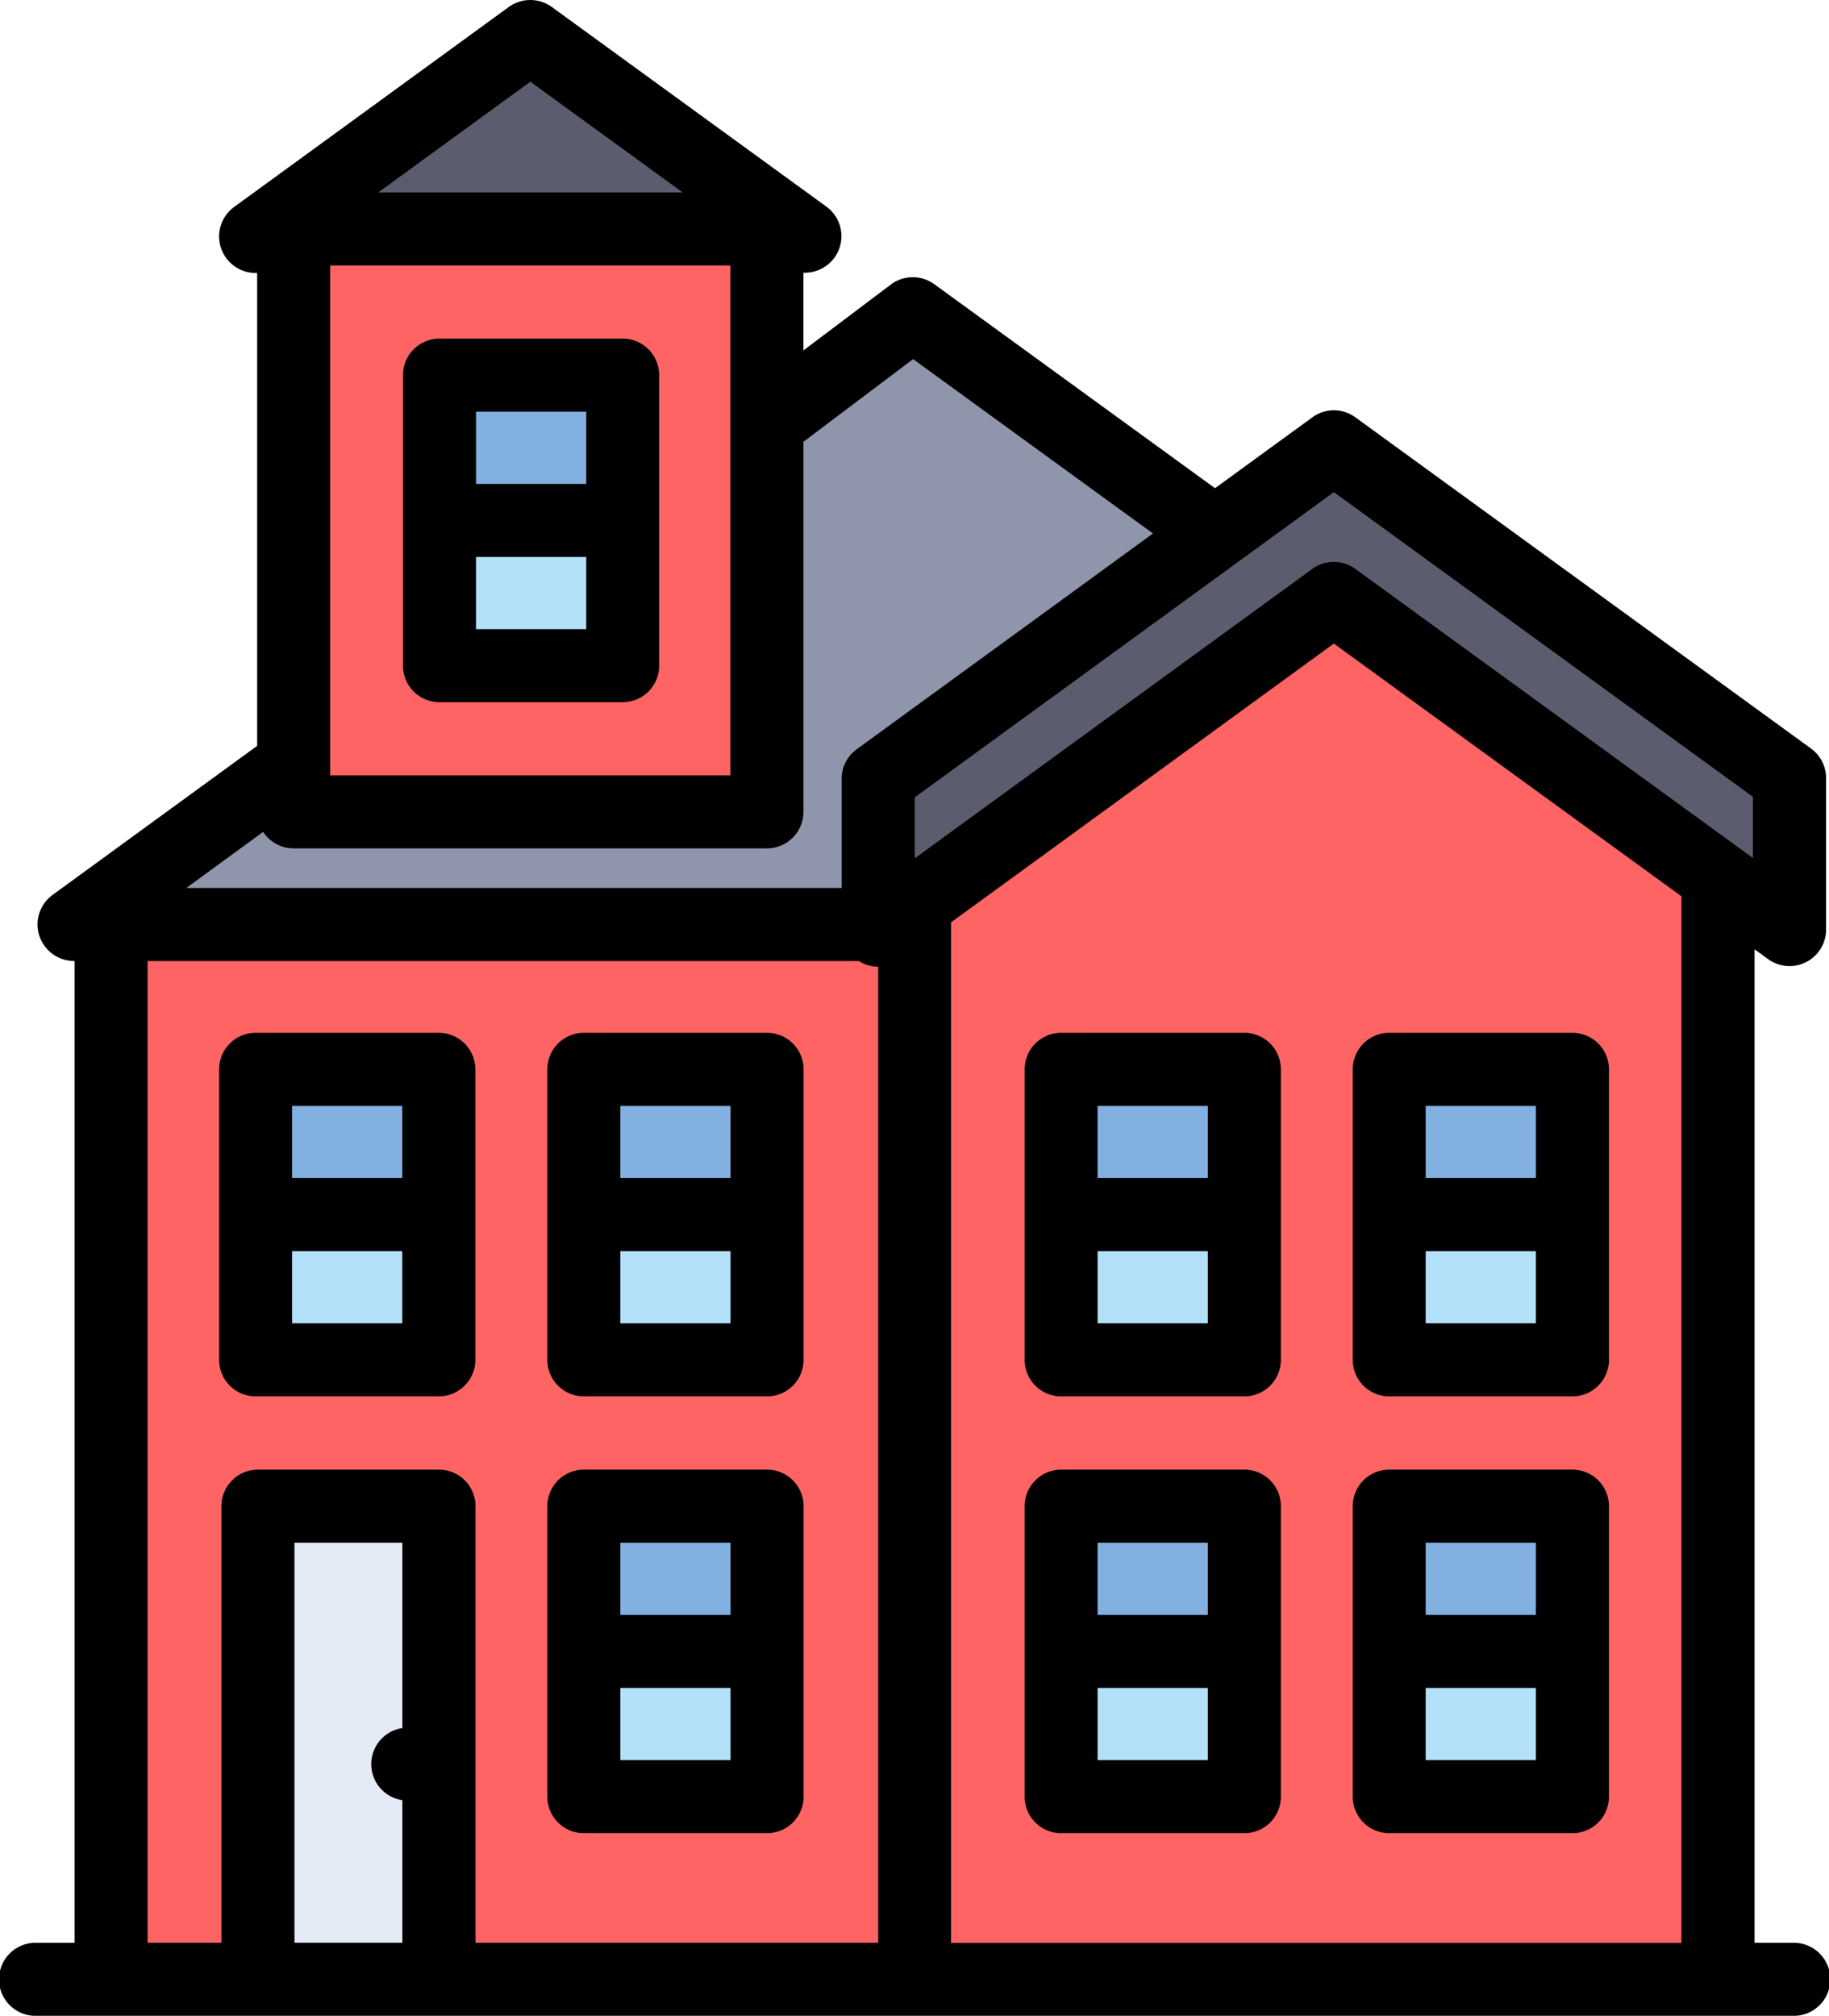 <svg xmlns="http://www.w3.org/2000/svg" viewBox="0 0 464.65 512"><defs><style>.a{fill:#82b1e1;}.b{fill:#b4e1fa;}.c{fill:#e4eaf6;}.d{fill:#ff6464;}.e{fill:#5b5d6e;}.f{fill:#8f96ac;}</style></defs><title>49</title><rect class="a" x="273.05" y="275.08" width="39.58" height="29.93"/><rect class="a" x="356.42" y="275.08" width="39.57" height="29.93"/><rect class="a" x="356.42" y="386.03" width="39.57" height="29.93"/><rect class="a" x="273.05" y="386.03" width="39.58" height="29.93"/><rect class="b" x="356.42" y="311.97" width="39.57" height="29.93"/><rect class="b" x="273.05" y="311.97" width="39.58" height="29.93"/><rect class="b" x="273.05" y="422.92" width="39.58" height="29.93"/><rect class="b" x="356.42" y="422.92" width="39.57" height="29.93"/><rect class="a" x="151.78" y="386.03" width="39.58" height="29.93"/><rect class="b" x="151.78" y="422.92" width="39.58" height="29.93"/><path class="c" d="M131.67,443.88V386h-39V499.25h39v-47l-4.91-.76a3.46,3.46,0,0,1-3-3.42,3.46,3.46,0,0,1,3-3.43l4.91-.77Z" transform="translate(-23.67 0)"/><rect class="a" x="151.78" y="386.03" width="39.58" height="29.93"/><rect class="a" x="151.78" y="275.08" width="39.58" height="29.93"/><rect class="a" x="68.43" y="275.08" width="39.57" height="29.93"/><rect class="b" x="68.43" y="311.97" width="39.57" height="29.93"/><rect class="b" x="151.78" y="311.97" width="39.58" height="29.93"/><rect class="b" x="151.78" y="422.92" width="39.58" height="29.93"/><rect class="a" x="115.12" y="98.76" width="39.57" height="29.94"/><rect class="b" x="115.12" y="135.66" width="39.57" height="29.93"/><path class="d" d="M101.76,61.63v141.1H215V61.63Zm30.08,33.65a3.48,3.48,0,0,1,3.48-3.48h46.53a3.48,3.48,0,0,1,3.48,3.48v73.79a3.48,3.48,0,0,1-3.48,3.48H135.32a3.48,3.48,0,0,1-3.48-3.48Z" transform="translate(-23.67 0)"/><path class="d" d="M55.37,238.3V499.24H85.72V382.55a3.49,3.49,0,0,1,3.48-3.48h46a3.49,3.49,0,0,1,3.48,3.48V499.24H252.52V239.78l-5.75,0a3.65,3.65,0,0,1-1.55-.37l-1.73-1.07ZM168.49,382.55a3.49,3.49,0,0,1,3.48-3.48h46.54a3.5,3.5,0,0,1,3.48,3.48v73.78a3.49,3.49,0,0,1-3.48,3.48H172a3.48,3.48,0,0,1-3.48-3.48Zm0-110.95a3.49,3.49,0,0,1,3.48-3.48h46.54A3.5,3.5,0,0,1,222,271.6v73.79a3.49,3.49,0,0,1-3.48,3.47H172a3.48,3.48,0,0,1-3.48-3.47Zm-83.35,0a3.49,3.49,0,0,1,3.48-3.48h46.53a3.49,3.49,0,0,1,3.48,3.48v73.79a3.48,3.48,0,0,1-3.48,3.47H88.62a3.48,3.48,0,0,1-3.48-3.47Z" transform="translate(-23.67 0)"/><path class="e" d="M250.26,199.57v29.85l110.22-80.24a3.46,3.46,0,0,1,4.09,0L474.8,229.29V199.43l-112.27-81.6Z" transform="translate(-23.67 0)"/><path class="f" d="M53.15,231.34H243.3V197.79a3.47,3.47,0,0,1,1.42-2.8l81.72-59.5L255.58,84,222,109.32v96.89a3.49,3.49,0,0,1-3.48,3.48H98.28a3.48,3.48,0,0,1-2.91-1.58L92,203,53.15,231.34Z" transform="translate(-23.67 0)"/><polygon class="e" points="78.28 54.67 191.25 54.67 134.72 13.58 78.28 54.67"/><path class="d" d="M259.48,231.32V499.24H456.63V224.69l-94.1-68.4ZM373.13,382.55a3.49,3.49,0,0,1,3.48-3.48h46.53a3.49,3.49,0,0,1,3.48,3.48v73.78a3.48,3.48,0,0,1-3.48,3.48H376.61a3.48,3.48,0,0,1-3.48-3.48Zm0-110.95a3.48,3.48,0,0,1,3.48-3.47h46.53a3.48,3.48,0,0,1,3.48,3.47v73.79a3.48,3.48,0,0,1-3.48,3.47H376.61a3.48,3.48,0,0,1-3.48-3.47Zm-83.36,111a3.49,3.49,0,0,1,3.48-3.48h46.54a3.49,3.49,0,0,1,3.48,3.48v73.78a3.48,3.48,0,0,1-3.48,3.48H293.25a3.48,3.48,0,0,1-3.48-3.48Zm0-110.95a3.48,3.48,0,0,1,3.48-3.47h46.54a3.48,3.48,0,0,1,3.48,3.47v73.79a3.48,3.48,0,0,1-3.48,3.47H293.25a3.48,3.48,0,0,1-3.48-3.47Z" transform="translate(-23.67 0)"/><path d="M42.61,493.45V244.08l-.16,0A9.28,9.28,0,0,1,37,227.32l52-37.88V69.33l-.38,0a9.27,9.27,0,0,1-5.46-16.77L152.93,1.77a9.31,9.31,0,0,1,10.92,0l69.77,50.72a9.28,9.28,0,0,1-5.84,16.77V89L250,72.26a9.27,9.27,0,0,1,11-.09L332.34,124l24.73-18A9.24,9.24,0,0,1,368,106l115.75,84.12a9.29,9.29,0,0,1,3.83,7.51v38.47a9.28,9.28,0,0,1-14.74,7.5l-3.43-2.49V493.45h9.66a9.28,9.28,0,1,1,0,18.55H33a9.28,9.28,0,1,1,0-18.55Zm18.56,0H79.92V382.55a9.27,9.27,0,0,1,9.28-9.27h46a9.27,9.27,0,0,1,9.27,9.27v110.9h102.3V245.53a9.26,9.26,0,0,1-4.15-1c-.25-.13-.49-.28-.73-.43H61.17V493.45ZM237.5,225.54V197.79a9.26,9.26,0,0,1,3.82-7.49l75.26-54.8L255.64,91.21l-27.86,21v94a9.28,9.28,0,0,1-9.27,9.27H98.28a9.28,9.28,0,0,1-7.76-4.19L71,225.54Zm-139,267.9h27.39V457.23a9.26,9.26,0,0,1,0-18.32V391.83H98.48V493.45ZM209.23,196.93V67.43H107.56v129.5ZM158.4,20.75,119.77,48.87h77.32ZM357.07,144.49a9.29,9.29,0,0,1,10.91,0l101,73.42V202.38L362.53,125,256.06,202.52V218Zm-91.79,349H450.83V227.64l-88.3-64.18-97.25,70.81V493.45Z" transform="translate(-23.67 0)"/><path d="M88.62,262.33h46.53a9.28,9.28,0,0,1,9.28,9.27v73.79a9.28,9.28,0,0,1-9.28,9.27H88.62a9.27,9.27,0,0,1-9.28-9.27V271.6A9.27,9.27,0,0,1,88.62,262.33Zm37.25,73.78V317.77h-28v18.34Zm0-36.89V280.88h-28v18.34Z" transform="translate(-23.67 0)"/><path d="M135.32,86h46.53a9.29,9.29,0,0,1,9.28,9.28v73.79a9.27,9.27,0,0,1-9.28,9.28H135.32a9.28,9.28,0,0,1-9.28-9.28V95.28A9.29,9.29,0,0,1,135.32,86Zm9.28,73.8h28V141.46h-28V159.8Zm28-36.89V104.56h-28v18.35Z" transform="translate(-23.67 0)"/><path d="M172,373.27h46.54a9.29,9.29,0,0,1,9.28,9.28v73.78a9.29,9.29,0,0,1-9.28,9.28H172a9.27,9.27,0,0,1-9.28-9.28V382.55A9.29,9.29,0,0,1,172,373.27Zm37.26,73.79V428.72h-28v18.34Zm0-36.89V391.83h-28v18.34Z" transform="translate(-23.67 0)"/><path d="M172,262.33h46.54a9.28,9.28,0,0,1,9.28,9.27v73.79a9.28,9.28,0,0,1-9.28,9.27H172a9.27,9.27,0,0,1-9.28-9.27V271.6A9.27,9.27,0,0,1,172,262.33Zm37.26,73.78V317.77h-28v18.34Zm0-36.89V280.88h-28v18.34Z" transform="translate(-23.67 0)"/><path d="M293.25,373.27h46.54a9.28,9.28,0,0,1,9.28,9.28v73.78a9.27,9.27,0,0,1-9.28,9.28H293.25a9.29,9.29,0,0,1-9.28-9.28V382.55A9.3,9.3,0,0,1,293.25,373.27Zm37.26,73.79V428.72h-28v18.34Zm0-36.89V391.83h-28v18.34Z" transform="translate(-23.67 0)"/><path d="M293.25,262.33h46.54a9.27,9.27,0,0,1,9.28,9.27v73.79a9.27,9.27,0,0,1-9.28,9.27H293.25a9.28,9.28,0,0,1-9.28-9.27V271.6A9.28,9.28,0,0,1,293.25,262.33Zm37.26,73.78V317.77h-28v18.34Zm0-36.89V280.88h-28v18.34Z" transform="translate(-23.67 0)"/><path d="M376.61,373.27h46.53a9.29,9.29,0,0,1,9.28,9.28v73.78a9.28,9.28,0,0,1-9.28,9.28H376.61a9.27,9.27,0,0,1-9.28-9.28V382.55A9.29,9.29,0,0,1,376.61,373.27Zm37.25,73.79V428.72h-28v18.34Zm0-36.89V391.83h-28v18.34Z" transform="translate(-23.67 0)"/><path d="M376.61,262.33h46.53a9.28,9.28,0,0,1,9.28,9.27v73.79a9.28,9.28,0,0,1-9.28,9.27H376.61a9.27,9.27,0,0,1-9.28-9.27V271.6A9.27,9.27,0,0,1,376.61,262.33Zm37.25,73.78V317.77h-28v18.34Zm0-36.89V280.88h-28v18.34Z" transform="translate(-23.67 0)"/></svg>